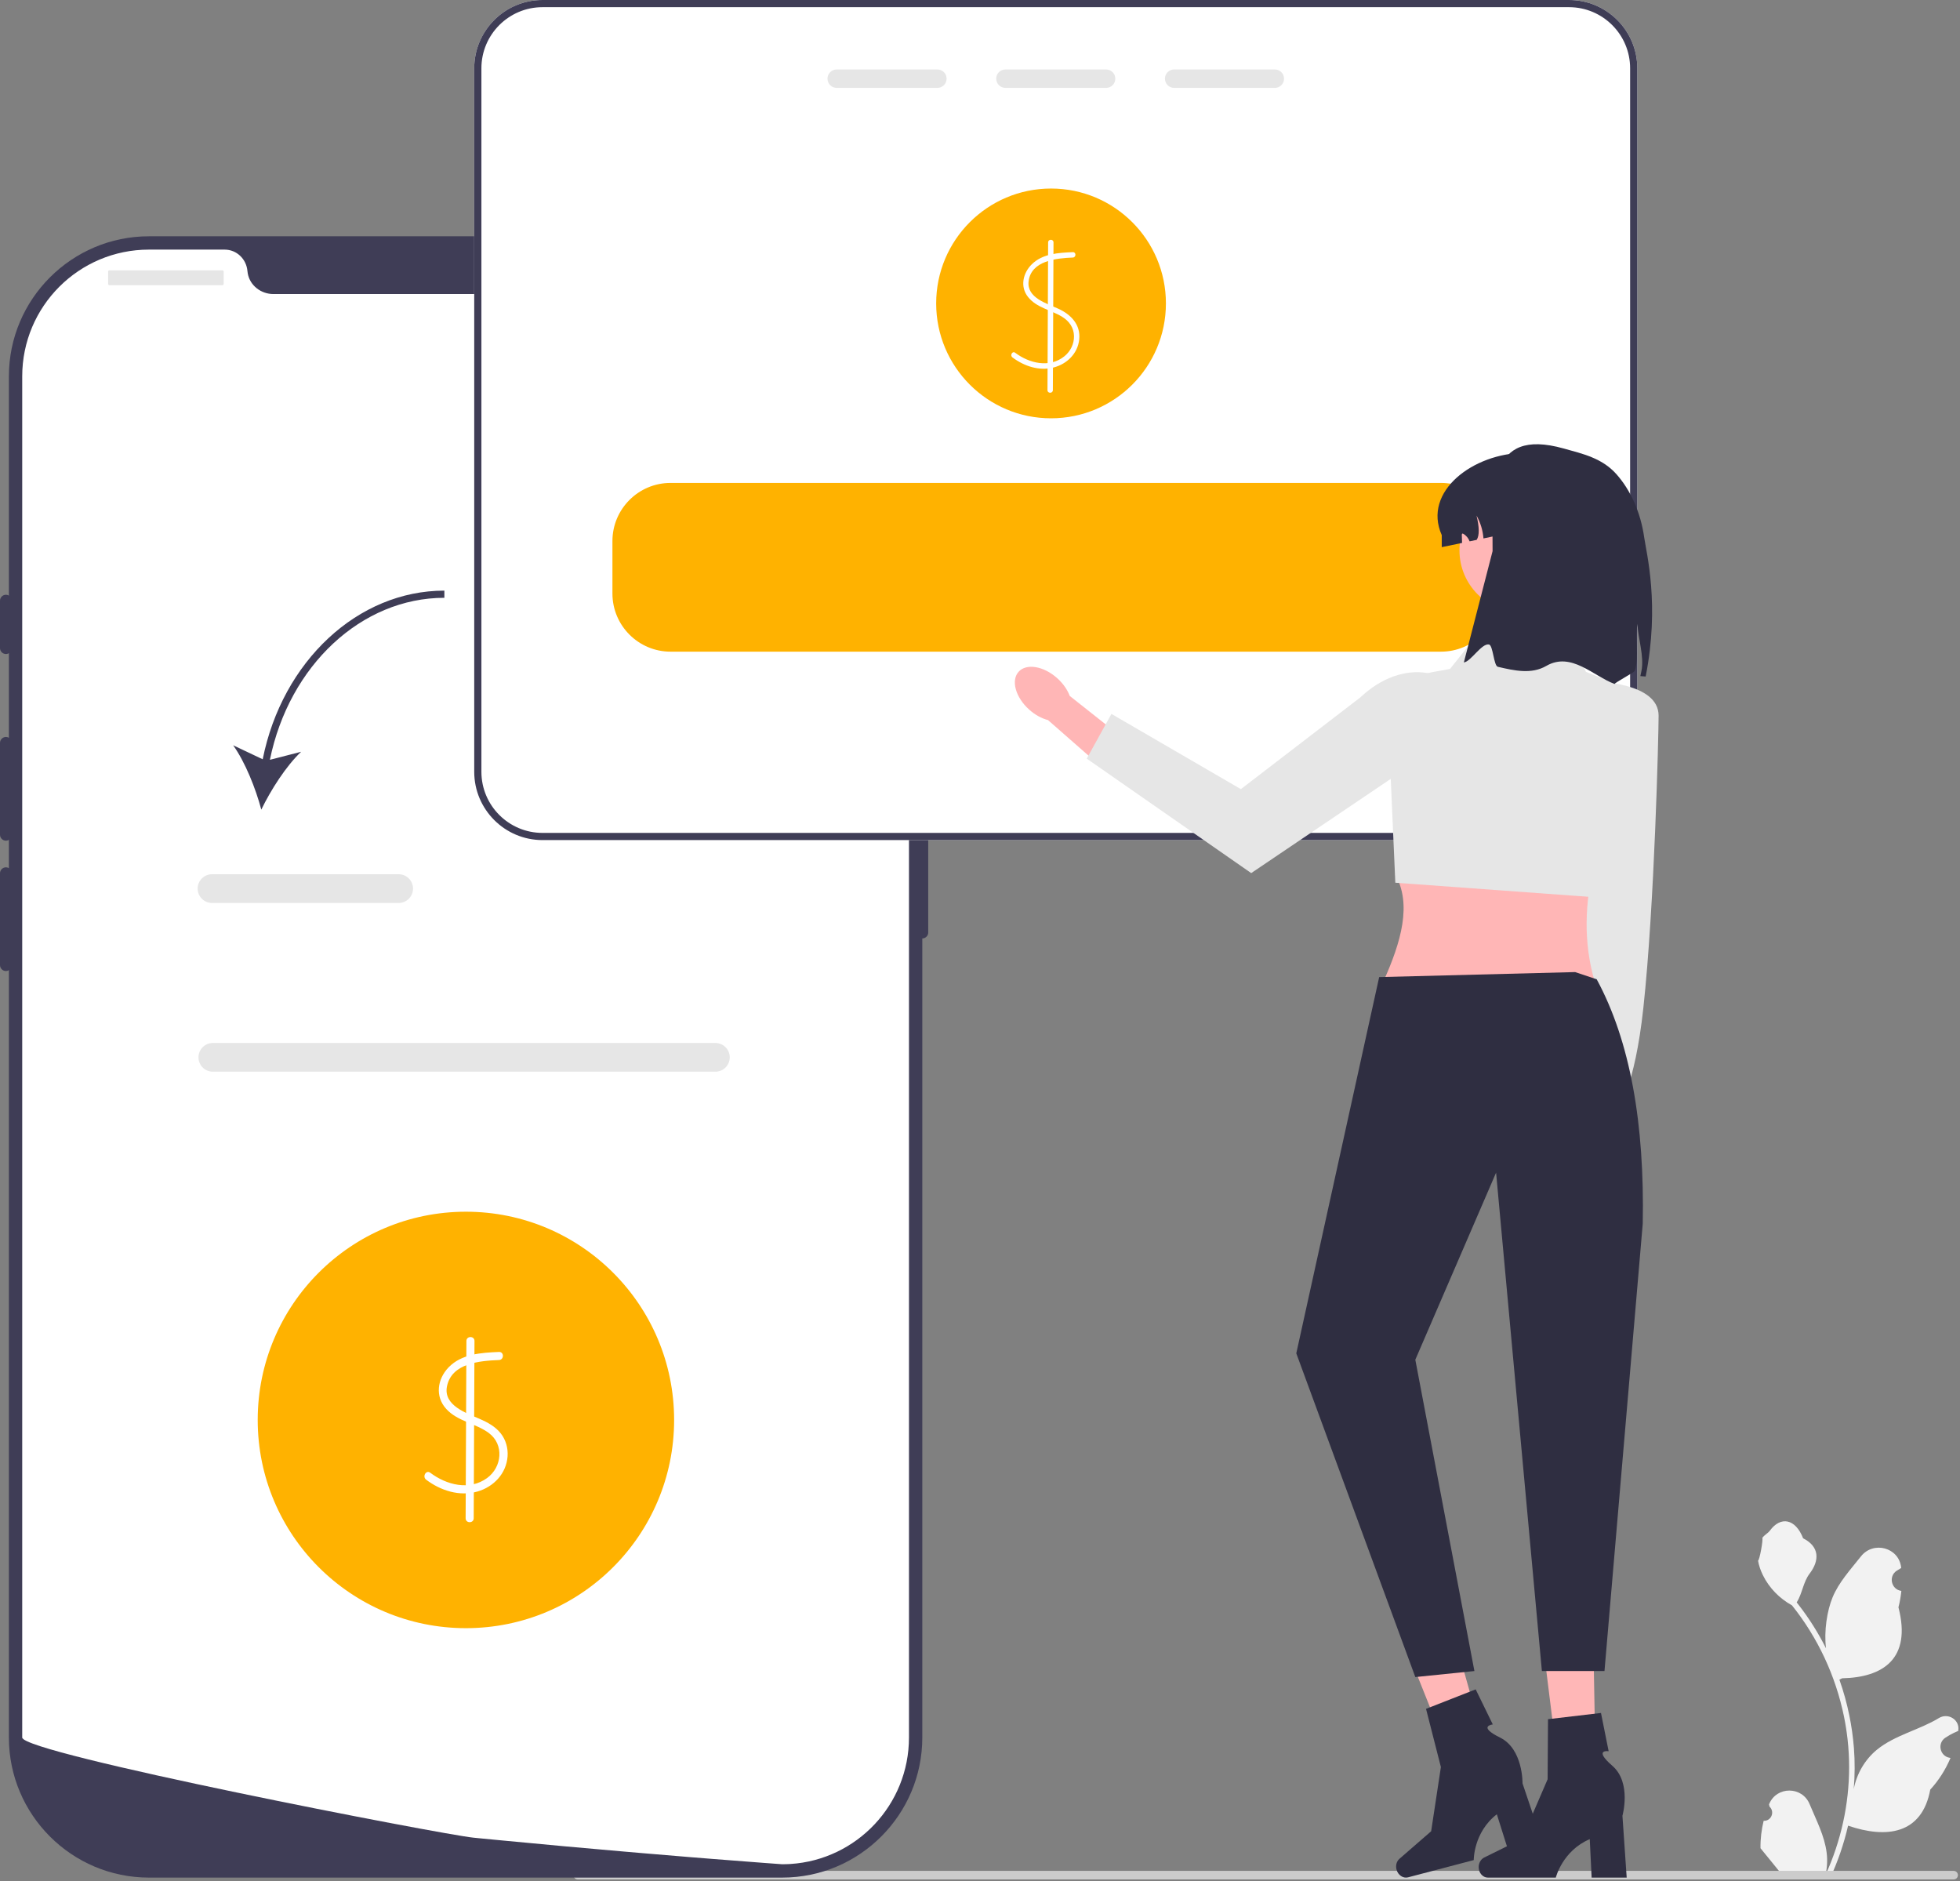 <svg xmlns="http://www.w3.org/2000/svg" xmlns:xlink="http://www.w3.org/1999/xlink" width="546px" height="524px" viewBox="0 0 546 524"><rect x="0" y="0" width="546" height="524" fill="#808080" stroke="none"/><title>undraw_transfer_money_re_6o1h</title><g id="&#x5B98;&#x7F51;&#x91CD;&#x505A;3.0" stroke="none" stroke-width="1" fill="none" fill-rule="evenodd"><g id="undraw_transfer_money_re_6o1h" fill-rule="nonzero"><path d="M491.304,507.168 C493.37,507.297 494.512,504.73 492.949,503.234 L492.794,502.616 C492.814,502.567 492.835,502.517 492.855,502.468 C494.945,497.486 502.025,497.52 504.097,502.509 C505.935,506.938 508.276,511.373 508.852,516.055 C509.111,518.122 508.995,520.228 508.536,522.256 C512.844,512.845 515.111,502.569 515.111,492.235 C515.111,489.639 514.969,487.042 514.678,484.452 C514.439,482.334 514.11,480.228 513.684,478.142 C511.378,466.865 506.385,456.124 499.184,447.152 C495.722,445.26 492.835,442.302 491.091,438.756 C490.464,437.477 489.973,436.101 489.741,434.7 C490.135,434.751 491.226,428.751 490.929,428.383 C491.478,427.55 492.461,427.135 493.061,426.322 C496.043,422.279 500.152,422.985 502.297,428.48 C506.879,430.792 506.923,434.628 504.112,438.316 C502.323,440.663 502.077,443.839 500.508,446.351 C500.669,446.558 500.837,446.758 500.999,446.965 C503.96,450.763 506.521,454.845 508.68,459.133 C508.069,454.367 508.97,448.625 510.506,444.924 C512.254,440.707 515.531,437.155 518.416,433.509 C521.882,429.13 528.99,431.041 529.6,436.592 C529.606,436.646 529.612,436.7 529.618,436.753 C529.189,436.995 528.769,437.252 528.359,437.523 C526.02,439.071 526.828,442.697 529.6,443.125 L529.663,443.135 C529.508,444.678 529.243,446.209 528.856,447.714 C532.557,462.03 524.566,467.244 513.154,467.478 C512.902,467.607 512.657,467.737 512.405,467.859 C513.561,471.115 514.485,474.454 515.169,477.838 C515.783,480.829 516.209,483.851 516.448,486.887 C516.745,490.717 516.719,494.567 516.396,498.39 L516.416,498.255 C517.236,494.044 519.523,490.11 522.842,487.384 C527.788,483.322 534.775,481.826 540.111,478.56 C542.679,476.988 545.97,479.02 545.522,481.997 L545.5,482.14 C544.706,482.463 543.931,482.837 543.181,483.257 C542.753,483.499 542.333,483.756 541.923,484.027 C539.583,485.574 540.392,489.201 543.164,489.629 L543.227,489.639 C543.272,489.645 543.311,489.652 543.356,489.658 C541.993,492.894 540.094,495.897 537.717,498.487 C535.403,510.984 525.461,512.17 514.827,508.531 L514.821,508.531 C513.658,513.595 511.959,518.542 509.776,523.257 L491.756,523.257 C491.691,523.057 491.633,522.85 491.575,522.65 C493.241,522.753 494.921,522.656 496.561,522.353 C495.224,520.712 493.887,519.059 492.55,517.418 C492.518,517.386 492.492,517.354 492.466,517.321 C491.788,516.482 491.104,515.648 490.425,514.809 L490.425,514.808 C490.383,512.23 490.692,509.661 491.304,507.168 L491.304,507.168 L491.304,507.168 Z" id="&#x8DEF;&#x5F84;" fill="#F2F2F2"></path><path d="M159.753,522.311 C159.753,522.971 160.283,523.501 160.943,523.501 L544.233,523.501 C544.893,523.501 545.423,522.971 545.423,522.311 C545.423,521.651 544.893,521.121 544.233,521.121 L160.943,521.121 C160.283,521.121 159.753,521.651 159.753,522.311 L159.753,522.311 Z" id="&#x8DEF;&#x5F84;" fill="#CCCCCC"></path><g id="&#x7F16;&#x7EC4;" transform="translate(0, 65.817)"><path d="M217.914,457.176 L41.489,457.176 C19.977,457.176 2.476,439.675 2.476,418.162 L2.476,39.013 C2.476,17.501 19.977,-5.68434189e-14 41.489,-5.68434189e-14 L217.914,-5.68434189e-14 C239.425,-5.68434189e-14 256.927,17.501 256.927,39.013 L256.927,418.162 C256.927,439.675 239.425,457.176 217.914,457.176 Z" id="&#x8DEF;&#x5F84;" fill="#3F3D56"></path><path d="M256.927,139.464 C256.016,139.464 255.276,140.204 255.276,141.114 L255.276,193.928 C255.276,194.839 256.017,195.579 256.927,195.579 C257.837,195.579 258.577,194.839 258.577,193.928 L258.577,141.114 C258.577,140.204 257.837,139.464 256.927,139.464 Z" id="&#x8DEF;&#x5F84;" fill="#3F3D56"></path><path d="M253.213,39.014 L253.213,418.156 C253.213,436.88 238.64,452.197 220.213,453.385 L220.204,453.385 C219.932,453.401 219.66,453.418 219.379,453.426 C218.892,453.451 218.405,453.459 217.91,453.459 C217.91,453.459 216.095,453.327 212.777,453.08 C209.427,452.832 204.55,452.461 198.468,451.974 C196.644,451.833 194.721,451.677 192.691,451.512 C188.648,451.182 184.208,450.818 179.446,450.406 C177.548,450.249 175.584,450.076 173.579,449.902 C163.33,449.019 151.851,447.988 139.745,446.816 C137.698,446.626 135.635,446.428 133.555,446.222 C133.011,446.164 132.458,446.115 131.905,446.057 C123.273,445.207 6.189,422.579 6.189,418.156 L6.189,39.014 C6.189,19.514 21.993,3.71 41.493,3.71 L62.569,3.71 C65.936,3.71 68.643,6.335 68.931,9.693 C68.956,9.916 68.981,10.139 69.022,10.362 C69.633,13.737 72.727,16.089 76.16,16.089 L183.242,16.089 C186.675,16.089 189.77,13.737 190.381,10.362 C190.422,10.139 190.447,9.916 190.471,9.693 C190.76,6.335 193.467,3.71 196.834,3.71 L217.91,3.71 C237.41,3.71 253.213,19.514 253.213,39.014 L253.213,39.014 Z" id="&#x8DEF;&#x5F84;" fill="#FFFFFF"></path><path d="M1.65,99.853 C0.74,99.853 0,100.593 0,101.503 L0,114.707 C0,115.617 0.74,116.357 1.65,116.357 C2.561,116.357 3.301,115.617 3.301,114.707 L3.301,101.503 C3.301,100.593 2.561,99.853 1.65,99.853 Z" id="&#x8DEF;&#x5F84;" fill="#3F3D56"></path><path d="M1.65,139.464 C0.74,139.464 0,140.204 0,141.114 L0,166.696 C0,167.606 0.74,168.346 1.65,168.346 C2.561,168.346 3.301,167.606 3.301,166.696 L3.301,141.114 C3.301,140.204 2.561,139.464 1.65,139.464 Z" id="&#x8DEF;&#x5F84;" fill="#3F3D56"></path><path d="M1.65,175.773 C0.74,175.773 0,176.514 0,177.424 L0,203.006 C0,203.916 0.74,204.656 1.65,204.656 C2.561,204.656 3.301,203.916 3.301,203.006 L3.301,177.424 C3.301,176.514 2.561,175.773 1.65,175.773 L1.65,175.773 Z" id="&#x8DEF;&#x5F84;" fill="#3F3D56"></path><rect id="&#x77E9;&#x5F62;" fill="#E6E6E6" x="30.121" y="9.49" width="32.184" height="4.126" rx="0.31"></rect><circle id="&#x692D;&#x5706;&#x5F62;" fill="#E6E6E6" cx="202.049" cy="10.315" r="3.301"></circle><circle id="&#x692D;&#x5706;&#x5F62;" fill="#E6E6E6" cx="211.127" cy="10.315" r="3.301"></circle><circle id="&#x692D;&#x5706;&#x5F62;" fill="#E6E6E6" cx="220.204" cy="10.315" r="3.301"></circle></g><path d="M199.289,298.516 L59.289,298.516 C57.083,298.516 55.289,296.721 55.289,294.516 C55.289,292.31 57.083,290.516 59.289,290.516 L199.289,290.516 C201.494,290.516 203.289,292.31 203.289,294.516 C203.289,296.721 201.494,298.516 199.289,298.516 Z" id="&#x8DEF;&#x5F84;" fill="#E6E6E6"></path><circle id="&#x692D;&#x5706;&#x5F62;" fill="#FFB200" cx="129.791" cy="395.516" r="58"></circle><path d="M139.009,376.578 C134.114,376.779 128.58,377.115 124.962,380.871 C121.819,384.134 121.13,388.976 124.318,392.46 C127.513,395.953 132.482,396.426 136.166,399.15 C140.491,402.35 139.858,408.68 135.672,411.712 C130.736,415.288 124.363,413.621 119.85,410.219 C118.694,409.347 117.571,411.299 118.715,412.161 C122.758,415.209 128.033,416.906 133.032,415.448 C137.544,414.131 141.041,410.453 141.396,405.668 C141.566,403.384 140.917,401.067 139.497,399.264 C137.998,397.36 135.839,396.189 133.656,395.236 C129.899,393.596 123.429,391.473 124.522,386.132 C125.846,379.659 133.726,379.045 139.009,378.828 C140.451,378.769 140.459,376.518 139.009,376.578 L139.009,376.578 L139.009,376.578 Z" id="&#x8DEF;&#x5F84;" fill="#FFFFFF"></path><path d="M129.928,373.516 L129.712,422.909 C129.706,424.357 131.956,424.359 131.962,422.909 L132.178,373.516 C132.184,372.068 129.934,372.066 129.928,373.516 L129.928,373.516 Z" id="&#x8DEF;&#x5F84;" fill="#FFFFFF"></path><path d="M437.086,0 L151.126,0 C140.636,0 132.106,8.53 132.106,19.02 L132.106,214.98 C132.106,225.47 140.636,234 151.126,234 L437.086,234 C447.576,234 456.106,225.47 456.106,214.98 L456.106,19.02 C456.106,8.53 447.576,0 437.086,0 Z" id="&#x8DEF;&#x5F84;" fill="#FFFFFF"></path><circle id="&#x692D;&#x5706;&#x5F62;" fill="#FFB200" cx="292.791" cy="84.516" r="32"></circle><path d="M298.861,70.236 C294.9,70.399 290.441,70.65 287.444,73.598 C284.962,76.04 284.094,79.841 286.375,82.716 C288.777,85.743 292.77,86.317 295.905,88.252 C297.853,89.454 299.144,91.275 299.186,93.616 C299.225,95.807 298.214,97.855 296.523,99.228 C292.375,102.598 286.718,101.203 282.794,98.256 C282.022,97.676 281.273,98.978 282.037,99.551 C285.287,101.992 289.472,103.41 293.516,102.359 C297.238,101.393 300.237,98.464 300.64,94.551 C301.065,90.427 298.357,87.619 294.846,86.008 C291.636,84.535 286.007,82.966 286.538,78.391 C287.212,72.575 294.333,71.922 298.861,71.736 C299.823,71.696 299.828,70.196 298.861,70.236 L298.861,70.236 L298.861,70.236 Z" id="&#x8DEF;&#x5F84;" fill="#FFFFFF"></path><path d="M291.977,67.516 L291.798,108.674 C291.793,109.639 293.293,109.641 293.298,108.674 L293.477,67.516 C293.482,66.55 291.982,66.549 291.977,67.516 L291.977,67.516 Z" id="&#x8DEF;&#x5F84;" fill="#FFFFFF"></path><path d="M437.086,0 L151.126,0 C140.636,0 132.106,8.53 132.106,19.02 L132.106,214.98 C132.106,225.47 140.636,234 151.126,234 L437.086,234 C447.576,234 456.106,225.47 456.106,214.98 L456.106,19.02 C456.106,8.53 447.576,0 437.086,0 Z M454.106,214.98 C454.106,224.37 446.476,232 437.086,232 L151.126,232 C141.736,232 134.106,224.37 134.106,214.98 L134.106,19.02 C134.106,9.63 141.736,2 151.126,2 L437.086,2 C446.476,2 454.106,9.63 454.106,19.02 L454.106,214.98 Z" id="&#x5F62;&#x72B6;" fill="#3F3D56"></path><g id="&#x7F16;&#x7EC4;" transform="translate(230.516, 19.35)" fill="#E6E6E6"><path d="M30.62,0 L2.56,0 C1.15,0 2.84217094e-14,1.15 2.84217094e-14,2.56 C2.84217094e-14,3.98 1.15,5.13 2.56,5.13 L30.62,5.13 C32.03,5.13 33.18,3.98 33.18,2.56 C33.18,1.15 32.03,0 30.62,0 Z" id="&#x8DEF;&#x5F84;"></path><path d="M77.62,0 L49.56,0 C48.15,0 47,1.15 47,2.56 C47,3.98 48.15,5.13 49.56,5.13 L77.62,5.13 C79.03,5.13 80.18,3.98 80.18,2.56 C80.18,1.15 79.03,0 77.62,0 Z" id="&#x8DEF;&#x5F84;"></path><path d="M124.62,0 L96.56,0 C95.15,0 94,1.15 94,2.56 C94,3.98 95.15,5.13 96.56,5.13 L124.62,5.13 C126.03,5.13 127.18,3.98 127.18,2.56 C127.18,1.15 126.03,0 124.62,0 Z" id="&#x8DEF;&#x5F84;"></path></g><path d="M401.416,134.516 L186.796,134.516 C177.866,134.516 170.606,141.776 170.606,150.706 L170.606,165.326 C170.606,174.256 177.866,181.516 186.796,181.516 L401.416,181.516 C410.346,181.516 417.606,174.256 417.606,165.326 L417.606,150.706 C417.606,141.776 410.346,134.516 401.416,134.516 Z" id="&#x8DEF;&#x5F84;" fill="#FFB200"></path><path d="M73.179,211.492 L64.949,207.593 C68.325,212.304 71.234,219.661 72.791,225.516 C75.427,220.062 79.677,213.39 83.884,209.404 L75.186,211.641 C80.546,185.374 100.705,166.516 123.791,166.516 L123.791,164.516 C99.678,164.516 78.652,184.163 73.179,211.492 Z" id="&#x8DEF;&#x5F84;" fill="#3F3D56"></path><path d="M111.058,251.516 L59.058,251.516 C56.853,251.516 55.058,249.721 55.058,247.516 C55.058,245.31 56.853,243.516 59.058,243.516 L111.058,243.516 C113.264,243.516 115.058,245.31 115.058,247.516 C115.058,249.721 113.264,251.516 111.058,251.516 Z" id="&#x8DEF;&#x5F84;" fill="#E6E6E6"></path><g id="&#x7F16;&#x7EC4;" transform="translate(282.708, 123.74)"><polygon id="&#x8DEF;&#x5F84;" fill="#FFB6B6" points="174.27 114.748 173.746 155.587 163.584 191.993 155.461 188.963 159.068 155.593 158.594 110.436"></polygon><ellipse id="&#x692D;&#x5706;&#x5F62;" fill="#FFB6B6" transform="translate(157.922, 196.839) rotate(-79.681) translate(-157.922, -196.839) " cx="157.922" cy="196.839" rx="9.634" ry="5.72"></ellipse><path d="M161.94,66.122 C161.94,66.122 179.347,66.361 179.332,75.608 C179.324,80.829 178.203,128.232 175.082,157.028 C172.676,179.235 168.082,185.028 168.082,185.028 L157.082,160.028 L161.94,66.122 L161.94,66.122 Z" id="&#x8DEF;&#x5F84;" fill="#E6E6E6"></path><path d="M161.492,149.559 L102.705,149.559 C107.632,138.564 110.661,128.092 105.926,119.763 L161.492,116.541 C158.715,127.786 158.376,138.821 161.492,149.559 Z" id="&#x8DEF;&#x5F84;" fill="#FFB6B6"></path><path d="M154.244,52.117 L130.89,50.506 L121.227,62.586 L116.328,63.476 C108.984,64.812 103.754,71.365 104.083,78.822 L105.988,122.135 L161.809,126.205 L175.182,69.803 L159.076,63.391 L154.244,52.117 L154.244,52.117 Z" id="&#x8DEF;&#x5F84;" fill="#E6E6E6"></path><g transform="translate(0, 61.991)" id="&#x8DEF;&#x5F84;"><path d="M11.822,3.192 C13.479,4.682 14.662,6.423 15.287,8.112 L31.968,21.315 L25.454,29.069 L9.234,14.841 C7.488,14.398 5.632,13.405 3.975,11.914 C0.19,8.509 -1.122,3.796 1.045,1.387 C3.212,-1.021 8.037,-0.214 11.822,3.191 L11.822,3.191 L11.822,3.192 Z" fill="#FFB6B6"></path><path d="M129.759,14.306 L129.759,14.306 L65.843,57.466 L20.026,25.582 L26.905,13.122 L62.965,34.078 L96.22,8.544 C108.062,-2.579 122.903,-0.423 129.759,14.306 L129.759,14.306 Z" fill="#E6E6E6"></path></g><circle id="&#x692D;&#x5706;&#x5F62;" fill="#FFB6B6" cx="141.182" cy="29.563" r="17.326"></circle><path d="M164.732,25.306 L164.732,28.666 L145.192,23.166 L130.542,26.236 C130.372,24.006 129.712,21.816 128.612,19.876 C129.378,22.988 129.464,25.395 128.652,26.636 L126.682,27.046 C126.362,26.176 125.742,25.416 124.932,24.956 C124.852,24.906 124.752,24.866 124.662,24.896 C124.522,24.946 124.512,25.126 124.512,25.266 C124.532,26.006 124.552,26.746 124.582,27.486 L118.922,28.666 L118.922,25.306 C113.492,13.088 127.804,2.516 141.832,2.406 C148.162,2.357 153.882,4.966 158.032,9.106 C162.172,13.256 164.732,18.976 164.732,25.306 L164.732,25.306 Z" id="&#x8DEF;&#x5F84;" fill="#2F2E41"></path><path d="M175.725,64.705 L174.249,64.582 C174.354,64.1 174.459,63.623 174.555,63.141 C175.373,59.091 173.573,53.936 173.441,50.045 C172.746,54.156 173.934,59.213 172.705,63.116 C172.568,63.55 167.229,66.349 167.082,66.776 C161.173,64.615 155.019,57.71 148.051,61.743 C143.93,64.128 139.227,63.083 134.548,61.991 C133.39,61.721 133.229,56.001 132.082,55.776 C130.03,55.374 127.015,60.573 125.082,60.776 L133.082,29.776 C133.082,12.912 131.52,-4.781 152.883,1.182 C158.255,2.682 163.573,3.857 167.538,8.292 C171.504,12.732 174.327,18.938 175.327,26.005 C175.93,30.268 179.695,44.744 175.725,64.705 L175.725,64.705 Z" id="&#x8DEF;&#x5F84;" fill="#2F2E41"></path><g transform="translate(129.211, 333.489)" id="&#x8DEF;&#x5F84;"><polygon fill="#FFB7B7" points="32.719 42.952 23.182 43.177 17.866 0.333 31.94 -5.68434189e-14"></polygon><path d="M0,62.848 L0,62.848 C0,64.459 1.143,65.765 2.554,65.765 L21.483,65.765 C21.483,65.765 23.346,58.277 30.941,55.055 L31.465,65.765 L41.23,65.765 L40.047,48.544 C40.047,48.544 42.659,39.33 37.234,34.62 C31.809,29.91 36.203,30.566 36.203,30.566 L34.069,19.907 L19.313,21.642 L19.204,38.374 L12.043,54.982 L1.54,60.171 C0.605,60.633 0,61.685 0,62.848 L0,62.848 L0,62.848 Z" fill="#2F2E41"></path></g><g transform="translate(106.209, 328.11)" id="&#x8DEF;&#x5F84;"><polygon fill="#FFB7B7" points="26.708 41.349 17.54 43.986 1.526 3.893 15.055 -5.68434189e-14"></polygon><path d="M0.109,68.896 L0.109,68.896 C0.517,70.455 1.955,71.428 3.319,71.07 L21.628,66.266 C21.628,66.266 21.53,58.551 28.059,53.507 L31.284,63.733 L40.729,61.255 L35.214,44.897 C35.214,44.897 35.403,35.322 28.96,32.143 C22.518,28.964 26.934,28.484 26.934,28.484 L22.165,18.715 L8.333,24.138 L12.474,40.35 L9.762,58.232 L0.919,65.916 C0.132,66.6 -0.187,67.771 0.109,68.896 L0.109,68.896 L0.109,68.896 Z" fill="#2F2E41"></path></g><path d="M156.082,147.028 L162.082,149.028 C171.463,166.354 175.441,189.362 174.914,217.106 L164.256,341.718 L146.819,341.718 L134.059,202.896 L111.559,255.001 L128.021,341.718 L111.559,343.396 L78.401,253.224 L101.493,148.423 L156.082,147.028 L156.082,147.028 Z" id="&#x8DEF;&#x5F84;" fill="#2F2E41"></path></g></g></g></svg>